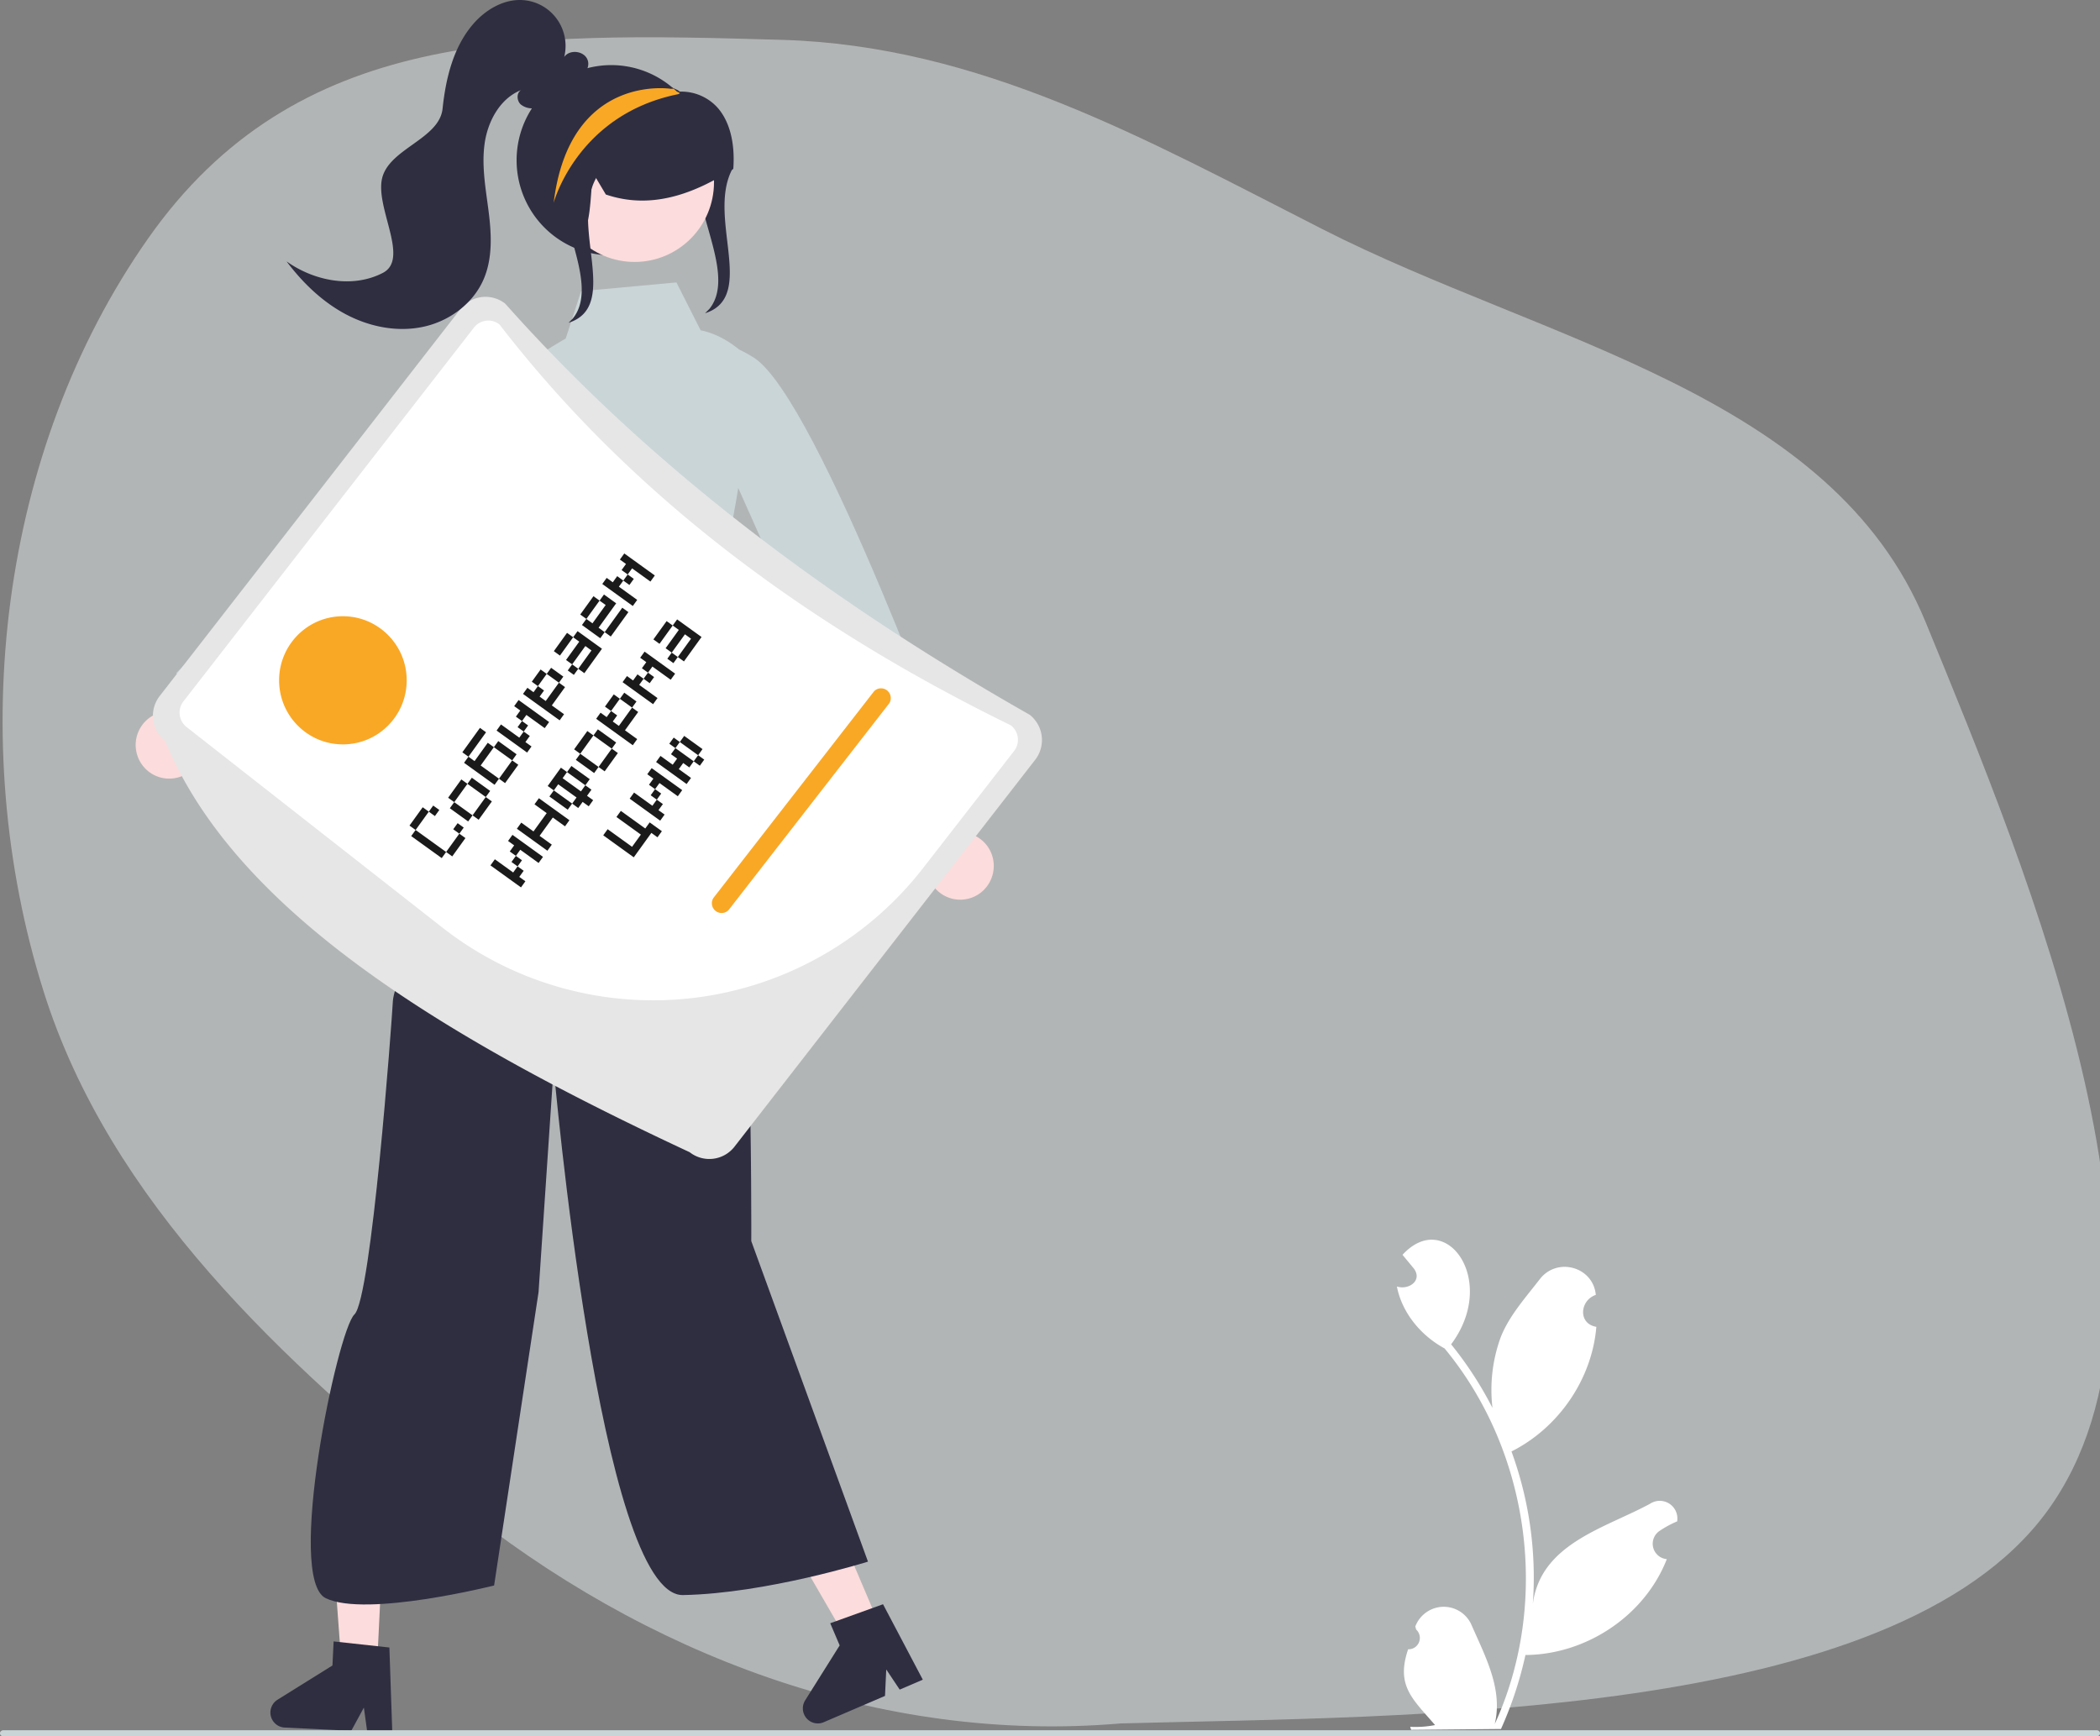 <?xml version="1.0" encoding="UTF-8"?> <svg xmlns="http://www.w3.org/2000/svg" width="341" height="282" fill="none"><rect width="100%" height="100%" fill="#808080" stroke="none"/> <g clip-path="url(#a)"> <path fill-rule="evenodd" clip-rule="evenodd" d="M332.408 245.449c-24.976 34.171-103.948 33.19-150.438 34.448-39.012 3.354-77.296-11.119-107.976-36-28.109-22.795-56.166-48.683-66.923-82.919C-5.69 120.37-.103 73.187 24 38.8 48.082 4.45 84.393 5.24 126.983 6.473c32.06.928 59.034 16.116 87.792 30.762 36.076 18.373 82.647 26.602 97.915 63.817 16.744 40.812 45.355 109.322 19.719 144.397Z" fill="#E5EBEC" fill-opacity=".5"></path> <path d="M119.063 27.201c-4.508 7.8 3.981 20.944-4.574 23.673l.705-.708c5.163-6.38-5.63-19.884-.466-26.264a15.622 15.622 0 0 0 2.052-3.063" fill="#2F2E41"></path> <path d="M161.275 141.637a5.452 5.452 0 0 0-1.127-4.457 5.409 5.409 0 0 0-4.126-1.993l-11.143-32.517-6.168 7.897 11.781 30.383a5.474 5.474 0 0 0 1.569 3.548 5.433 5.433 0 0 0 3.519 1.607 5.43 5.43 0 0 0 3.693-1.147 5.468 5.468 0 0 0 2.002-3.321Z" fill="#FCDCDC"></path> <path d="M112.298 63.128s-.346-11.77 10.133-5.028c10.479 6.743 33.296 69.909 33.296 69.909l-11.355 6.17-25.776-57.803-6.298-13.248Z" fill="#CAD5D7"></path> <path d="m143.216 264.872-5.233 2.246-11.116-19.204 7.724-3.315 8.625 20.273Z" fill="#FCDCDC"></path> <path d="m149.847 272.793-3.752 1.611-2.184-3.271-.202 4.295-9.953 4.272a2.419 2.419 0 0 1-2.807-.662 2.452 2.452 0 0 1-.207-2.889l5.603-8.925-1.531-3.598 8.573-3.087 6.46 12.254Z" fill="#2F2E41"></path> <path d="m61.184 271.386-5.683-.279-1.634-22.153 8.39.412-1.072 22.02Z" fill="#FCDCDC"></path> <path d="m63.702 281.425-4.076-.2-.54-3.901-2.05 3.774-10.811-.531a2.423 2.423 0 0 1-1.418-.545 2.448 2.448 0 0 1-.722-2.804c.193-.484.534-.893.975-1.168l8.925-5.565.19-3.908 9.054.99.473 13.858Z" fill="#2F2E41"></path> <path d="M228.653 267.857a1.832 1.832 0 0 0 1.768-1.149 1.85 1.85 0 0 0-.467-2.063l-.131-.501a4.952 4.952 0 0 1 1.774-2.286 4.922 4.922 0 0 1 7.377 2.111c2.226 5.099 5.094 10.372 3.746 16.024 9.071-19.796 5.69-44.28-8.151-61.002-3.802-2.057-6.902-5.745-7.741-10.054 1.878.619 4.197-.932 2.771-2.899-.617-.751-1.24-1.496-1.857-2.247 7.037-7.673 15.621 4.198 7.893 14.538a59.248 59.248 0 0 1 6.715 10.331 24.971 24.971 0 0 1 1.369-11.569c1.383-3.443 4.008-6.357 6.316-9.344 2.806-3.64 8.668-2.029 9.094 2.551-2.613.891-2.918 4.698.086 5.189-.705 8.536-6.178 16.427-13.782 20.24a59.636 59.636 0 0 1 3.467 24.797c1.255-9.844 11.74-12.331 19.047-16.309a2.857 2.857 0 0 1 4.184 1.244c.225.51.296 1.075.206 1.625a16.538 16.538 0 0 0-2.881 1.562 2.514 2.514 0 0 0-.192 3.991 2.49 2.49 0 0 0 1.395.577c-3.614 9.239-13.127 15.51-22.957 15.569a61.22 61.22 0 0 1-3.97 12.014l-14.59.14c-.054-.162-.102-.33-.151-.492a16.502 16.502 0 0 0 4.035-.281c-3.613-4.214-6.396-6.356-4.373-12.307Z" fill="#fff"></path> <path d="M75.542 127.383s-11.559 31.639-11.745 35.179c-.187 3.541-3.483 48.314-6.248 50.916-2.765 2.601-11.216 42.933-4.64 46.088 6.576 3.155 27.325-2.071 27.325-2.071l7.217-47.642 2.452-36.5s7.465 85.95 21.004 85.697c13.539-.252 30.036-5.431 30.036-5.431l-18.949-52.052s.268-61.623-4.125-74.052c-4.392-12.429-42.327-.132-42.327-.132Z" fill="#2F2E41"></path> <path d="m109.837 45.868-15.48 1.424-2.493 7.69S78.91 62.126 81.778 65.372c2.868 3.247-.641 25.124-.641 25.124l.792 17.759s-.851 12.303-3.4 15.138c-2.548 2.835-9.215 9.786-4.504 6.46 16.517-11.66 45.389-1.821 45.389-1.821l-4.125-25.375s9.368-41.544 5.671-45.052c-3.697-3.509-7.185-3.952-7.185-3.952l-3.938-7.786Z" fill="#CAD5D7"></path> <path d="M28.502 126.356a5.416 5.416 0 0 0 3.724-2.676 5.448 5.448 0 0 0 .349-4.585l26.107-22.248-9.566-2.9-23.897 22.069a5.453 5.453 0 0 0-2.72 2.758 5.488 5.488 0 0 0-.21 3.877 5.461 5.461 0 0 0 2.405 3.038c1.146.683 2.5.92 3.808.667Z" fill="#FCDCDC"></path> <path d="M94.805 68.162s5.144-10.582-7.17-8.775C75.32 61.195 28.62 109.31 28.62 109.31l7.815 10.321 47.196-42.004 11.173-9.464Z" fill="#CAD5D7"></path> <path d="m74.752 50.212-48.825 62.829a5.235 5.235 0 0 0 .898 7.315c11.338 27.652 45.26 48.158 85.163 66.77a5.177 5.177 0 0 0 7.283-.902l48.824-62.828a5.232 5.232 0 0 0-.897-7.315c-33.487-18.993-62.268-40.997-85.163-66.77a5.18 5.18 0 0 0-7.283.901Z" fill="#E6E6E6"></path> <path d="m164.669 121.967-14.862 19.124a55.578 55.578 0 0 1-36.951 20.949 55.455 55.455 0 0 1-40.91-11.311l-41.65-32.654a2.98 2.98 0 0 1-.515-4.162l47.18-60.711a2.947 2.947 0 0 1 4.145-.51c21.069 27.327 49.27 48.592 83.052 65.116a2.972 2.972 0 0 1 .511 4.159Z" fill="#fff"></path> <path d="M55.68 120.894c5.723 0 10.361-4.659 10.361-10.406 0-5.748-4.638-10.407-10.36-10.407-5.722 0-10.36 4.659-10.36 10.407 0 5.747 4.638 10.406 10.36 10.406ZM144.412 114.21l-26.105 33.594a1.582 1.582 0 0 1-2.688-.831 1.6 1.6 0 0 1 .208-1.114l26.105-33.593a1.577 1.577 0 0 1 2.104-.139 1.59 1.59 0 0 1 .376 2.083Z" fill="#F9A826"></path> <path d="M83.887 26.018a15.5 15.5 0 0 0 1.796 7.25 15.42 15.42 0 0 0 4.975 5.555 15.31 15.31 0 0 0 14.354 1.524 15.373 15.373 0 0 0 6.021-4.387 15.47 15.47 0 0 0 3.266-6.713 15.52 15.52 0 0 0-.253-7.467 15.462 15.462 0 0 0-3.714-6.473l-.073-.074c-.123-.13-.246-.26-.376-.383l-.002-.001-.002-.001-.001-.002-.001-.003c-.16-.148-.32-.296-.486-.438a15.312 15.312 0 0 0-16.48-2.453 15.39 15.39 0 0 0-6.574 5.699 15.489 15.489 0 0 0-2.45 8.367Z" fill="#2F2E41"></path> <path d="M103.049 42.542c7.121 0 12.893-5.798 12.893-12.95 0-7.152-5.772-12.95-12.893-12.95-7.12 0-12.893 5.798-12.893 12.95 0 7.152 5.773 12.95 12.893 12.95Z" fill="#FCDCDC"></path> <path d="M89.305 33.043c-1.26-5.704.561-12.095 4.533-15.904a14.514 14.514 0 0 1 7.167-3.673 14.478 14.478 0 0 1 8.015.718c.324.131.649.275.967.425l.148.07v.022l.086.062a.49.49 0 0 0 .213.118 7.92 7.92 0 0 1 5.998 2.511c1.998 2.178 2.939 5.698 2.65 9.91l-.009.132-.111.07a44.063 44.063 0 0 1-4.701 2.604c-5.66 2.673-10.828 3.168-15.794 1.512l-.09-.03-2.085-3.51c-.428 2.421-.2 10.448-2.655 10.883l-4.279-5.678-.053-.242Z" fill="#2F2E41"></path> <path d="M62.167 44.319c4.388-2.275-1.255-10.53-.121-15.357s9.299-6.38 9.819-11.311c.52-4.932 1.744-10.019 4.984-13.76 2.07-2.392 5.12-4.157 8.262-3.858a7.406 7.406 0 0 1 3.015.968 7.44 7.44 0 0 1 2.34 2.142 7.478 7.478 0 0 1 1.155 6.104c.894-1.273 3.209-.997 3.782.45.509 1.288-.616 2.846-1.94 2.96-1.733 2.15-3.717 4.43-6.43 4.864a2.916 2.916 0 0 1-2.497-.579c-.638-.616-.688-1.847.07-2.308-3.411 1.361-5.411 5.066-5.917 8.717-.506 3.651.194 7.346.655 11.003.462 3.657.66 7.505-.767 10.901-1.687 4.013-5.57 6.889-9.809 7.811-4.238.922-8.752.021-12.588-2.01-3.836-2.031-7.035-5.131-9.649-8.607 4.502 3.21 10.73 4.413 15.636 1.87ZM96.891 28.755c-4.508 7.8 3.981 20.943-4.574 23.672l.705-.708c5.164-6.38-5.63-19.884-.466-26.264a15.597 15.597 0 0 0 2.052-3.063" fill="#2F2E41"></path> <path d="M89.906 32.925s3.82-14.32 20.191-17.624c.019-.007.08-.031.16-.068.049-.031.111-.062.172-.093a11.371 11.371 0 0 0-.547-.29h-.002l-.002-.002-.002-.002v-.003c-.16-.148-.32-.296-.486-.438l-.467.018S92.496 11.81 89.906 32.925Z" fill="#F9A826"></path> <path d="M0 281.5a.45.45 0 0 0 .043.192.5.5 0 0 0 .122.162.58.58 0 0 0 .184.108.635.635 0 0 0 .216.038h339.87c.15 0 .293-.053.399-.146a.474.474 0 0 0 .166-.354c0-.133-.06-.26-.166-.354a.606.606 0 0 0-.399-.146H.565a.635.635 0 0 0-.216.038.58.58 0 0 0-.184.108.5.5 0 0 0-.122.162.45.45 0 0 0-.043.192Z" fill="#CAD5D7"></path> <path d="m70.621 132.535-.99-.715.714-.991.991.714-.715.992Zm3.251 3.851.715-.992.991.715-.715.991-.714.992-.715.991-.992-.715.715-.991.715-.991Zm.715-.992-.991-.715.714-.991.992.715-.715.991Zm-2.145 2.974-.714.992-.992-.715-.991-.715-.992-.715-.99-.715-.992-.715.715-.991.99.715.992.715.992.715.991.714.991.715Zm-2.812-6.548-.715.991-.715.992-.714.991-.992-.715.715-.991.715-.992.715-.991.991.715Zm8.533-1.386.715-.991.992.715-.715.991-.715.992-.715.991-.991-.715.714-.991.715-.992Zm.715-.991-.991-.715-.992-.715-.991-.715.715-.991.991.715.992.715.991.715-.715.991Zm-2.144 2.974-.715.991-.992-.714-.991-.715-.991-.715.715-.991.99.714.992.715.992.715Zm-.83-5.119-.715.992-.715.991-.715.992-.99-.715.714-.992.715-.991.715-.991.991.714Zm-.828-5.121.715-.991.715-.992.715-.991.715-.992.991.715-2.86 3.966.992.715.715-.992.715-.991.715-.992.991.715.715-.991.991.715.992.715.991.714-.715.992.992.715-.715.991-.715.991-.715.992-.991-.715-.715.991-.992-.715-.99-.714-.992-.715-.992-.715-.991-.715.715-.991-.992-.715Zm7.378 2.306.715-.991-.991-.715-.992-.715-.99-.715-.716.992-.715.991-.714.991.991.715.991.715.992.715.715-.991.714-.992Zm1.594-6.389.715-.992.991.715-.715.992-.991-.715Zm4.404.161-2.974-2.144-.715.991-.992-.715.715-.991-.991-.715.715-.991.991.715.992.715.99.714.992.715.992.715-.715.991Zm-2.86 3.966-.991-.715-.991-.715-.992-.715-.991-.714-.992-.715.715-.992 2.975 2.145.714-.991.992.714-.715.992.991.715-.715.991Zm5.283-5.236-.991-.715-.992-.715-.991-.715-.992-.715-.99-.715-.992-.714.714-.992.992.715.715-.991.991.715-.715.991.992.715.715-.992.714-.991.715-.991.992.714-.715.992-.715.991-.715.992.991.714.992.715-.715.992Zm-.115-6.11-.991-.715-.992-.715.715-.991.992.714.991.715-.715.992Zm-1.983-1.43-.714.991-.715.992-.992-.715.715-.992.715-.991.991.715Zm8.257-3.092-.715.992-.715.991-.714.991-.992-.715-.715.992-.991-.715.715-.991-.992-.715.715-.992.715-.991.715-.991-.991-.715.714-.992.992.715.991.715.991.715.992.715-.715.991Zm-1.706.277.715-.992-.992-.715-.715.992-.714.991-.715.992.991.714.715-.991.715-.991Zm-2.26-3.136-.714.991-.715.992-.715.991-.991-.715.714-.991.715-.992.715-.991.992.715Zm7.266-3.807.715-.991.991.715-.715.991-.715.991-.715.992-.714.991-.992-.715.715-.991.715-.991.715-.992Zm-2.145 2.974-.714.992-.992-.715-.991-.715-.992-.715.715-.991.992.715.714-.992.715-.991.715-.992-.991-.714.715-.992.99.715.992.715-.715.991-.714.992-.715.991-.715.991.991.715Zm-.83-5.118-.714.991-.715.991-.715.992-.991-.715.715-.992.715-.99.714-.992.992.715Zm8.257-3.092-.991-.715-.991-.715-.992-.715-.715.992.992.715-.715.99-.991-.714.714-.991-.991-.715.715-.992-.992-.714.715-.992.992.715.991.715.991.715.992.715.991.715-.715.99Zm-2.859 3.965-.991-.715-.992-.714-.991-.715-.992-.715-.99-.715.714-.991.991.715.715-.992.992.715-.715.991.991.715.991.715.992.715-.715.991ZM83.054 139.99l.715-.991.99.715-.714.991-.991-.715Zm4.403.162-2.974-2.145-.715.992-.99-.715.714-.992-.991-.714.714-.992.992.715.991.715.992.715.99.715.992.714-.715.992Zm-2.859 3.965-.991-.714-.992-.715-.991-.715-.991-.715-.992-.715.715-.991 2.974 2.144.715-.991.991.715-.715.991.992.715-.715.991Zm4.291-5.951-.991-.715-.992-.714-.99-.715-.992-.715-.992-.715.715-.991.992.714.99.715.716-.991.715-.991.715-.992-.992-.715-.991-.715.715-.991.99.715.992.715.992.715.991.714.991.715-.714.992-.992-.715-.991-.715-.715.991-.715.992-.715.991.992.715.991.715-.715.991Zm3.185-12.776.715-.991 2.974 2.144-.715.992-2.974-2.145Zm-2.86 3.966.716-.992 2.974 2.145-.715.991-2.974-2.144Zm-.276-1.707 2.145-2.974.991.715-2.144 2.974-.992-.715Zm5.672 2.583.715-.991.991.715-.715.991-.991-.715Zm-1.706.277 2.144-2.974.992.715-2.145 2.974-.991-.715Zm-2.26-3.136.715-.991 2.975 2.144-.715.991-2.975-2.144Zm7.98-4.798.716-.991.991.714-.715.992-.715.991-.715.991-.991-.714.715-.992.715-.991Zm.716-.991-.992-.715-.991-.715-.992-.715.715-.991.992.714.991.715.991.715-.715.992Zm-2.145 2.974-.715.991-.991-.715-.992-.715-.991-.715.715-.991.991.715.992.715.991.715Zm-.83-5.119-.715.991-.714.992-.715.991-.992-.715.715-.991.715-.991.715-.992.991.715Zm6.389 1.589-.991-.715-.992-.715-.991-.715-.992-.715-.99-.715-.992-.715.715-.991.991.715.715-.991.991.714-.715.992.992.715.715-.992.714-.991.715-.991.992.714-.715.992-.715.991-.715.991.991.715.992.715-.715.992Zm-.115-6.11-.991-.715-.991-.715.714-.992.992.715.991.715-.715.992Zm-1.982-1.43-.715.991-.715.992-.992-.715.715-.992.715-.991.992.715Zm8.256-3.092-.991-.715-.992-.715-.991-.715-.715.992.992.715-.715.991-.992-.715.715-.991-.991-.715.715-.991-.992-.715.715-.992.992.715.991.715.991.715.992.715.991.715-.715.991Zm-2.859 3.966-.992-.715-.991-.715-.991-.715-.992-.715-.991-.715.715-.991.991.715.715-.992.991.715-.714.992.991.714.991.715.992.715-.715.992Zm7.15-9.917-.715.991-.714.992-.715.991-.992-.715-.714.992-.992-.715.715-.992-.991-.715.715-.991.714-.991.715-.992-.991-.715.715-.991.991.715.991.715.992.715.991.714-.715.992Zm-1.706.276.715-.991-.991-.715-.715.992-.715.991-.715.991.991.715.715-.991.715-.992Zm-2.259-3.136-.715.992-.715.991-.715.992-.991-.715.715-.992.715-.991.714-.991.992.714Zm-9.576 33.798.992.715.991.714.991.715 1.43-1.982-3.965-2.86.714-.991 3.966 2.859.715-.991 1.982 1.429-.714.992-.992-.715-2.859 3.965-.991-.714-.992-.715-.991-.715-.992-.715-.991-.715.715-.991.991.715Zm5.998-6.228.714-.991.992.714-.715.992-.991-.715Zm4.403.162-2.974-2.145-.715.992-.991-.715.715-.992-.991-.714.714-.992.992.715.991.715.991.715.992.715.991.714-.715.992Zm-2.859 3.965-.991-.715-.992-.714-.991-.715-.991-.715-.992-.715.715-.991 2.974 2.144.715-.991.991.715-.715.991.992.715-.715.991Zm5.444-9.64.715-.991.992.715-.715.991-.992-.715Zm-3.412.553.715-.991.991.715-.715.991-.991-.715Zm-.277-1.706.715-.991 2.974 2.144-.715.992-2.974-2.145Zm-2.421 1.268.715-.991 4.957 3.574-.715.991-4.957-3.574Zm3.851-3.251.715-.991 2.974 2.144-.715.992-2.974-2.145Zm-1.706.277.715-.992.991.715-.715.992-.991-.715Z" fill="#1A1A1A"></path> </g> <defs> <clipPath id="a"> <path fill="#fff" d="M0 0h341v282H0z"></path> </clipPath> </defs> </svg> 